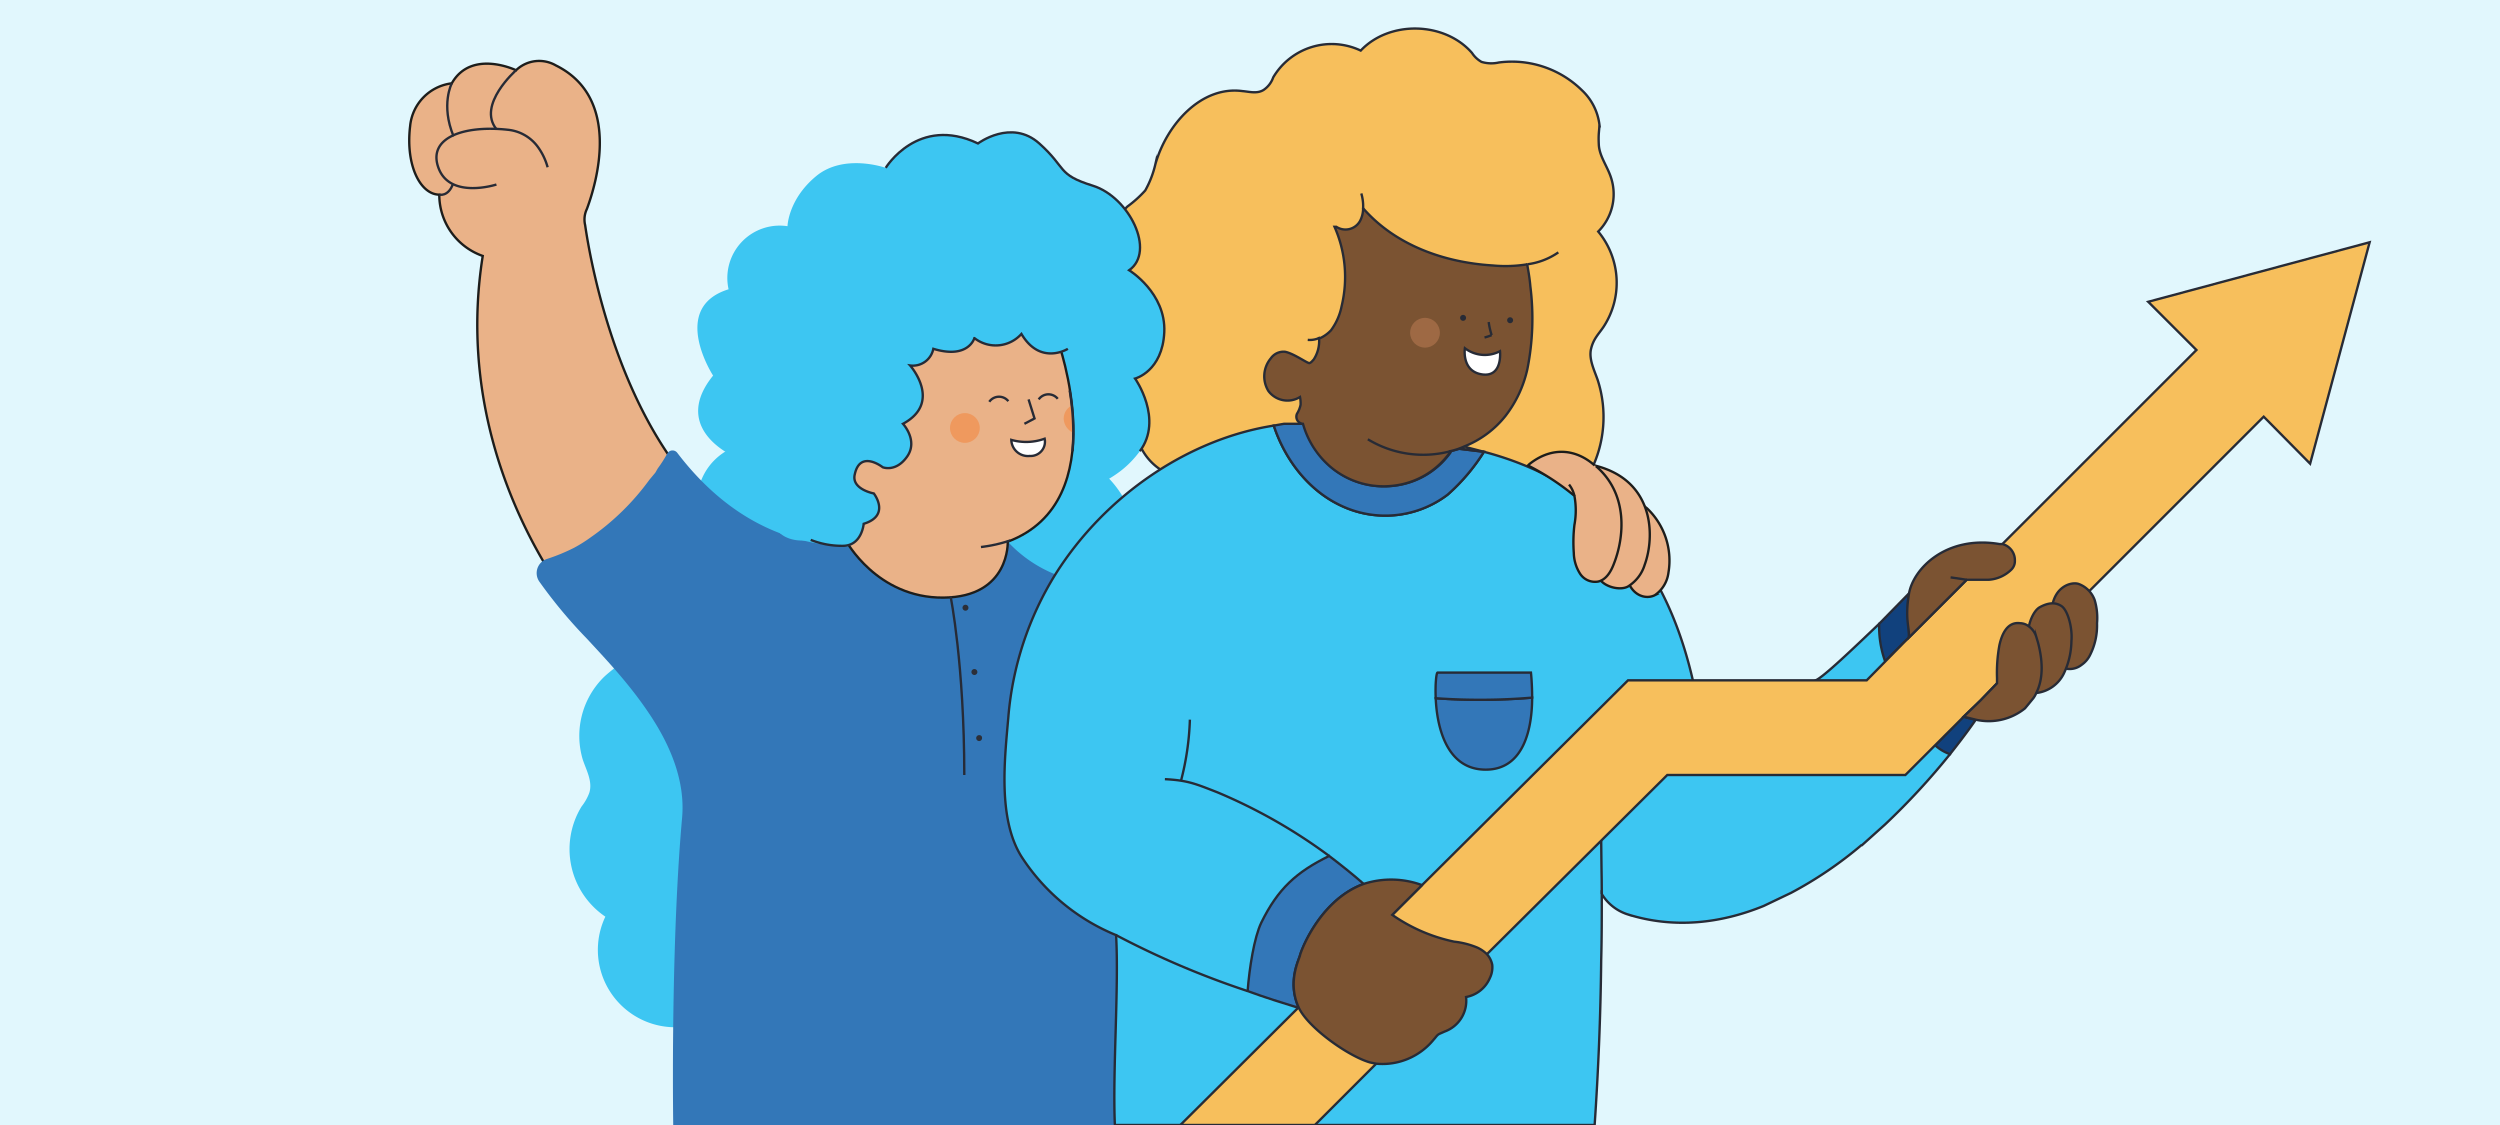 <svg id="Capa_1" data-name="Capa 1" xmlns="http://www.w3.org/2000/svg" viewBox="0 0 420 189"><defs><style>.cls-1{fill:#e1f7fd;}.cls-2{fill:#f7bf5c;}.cls-10,.cls-11,.cls-12,.cls-13,.cls-16,.cls-2,.cls-6,.cls-8{stroke:#272b36;}.cls-10,.cls-11,.cls-12,.cls-13,.cls-16,.cls-2,.cls-5,.cls-6,.cls-8{stroke-miterlimit:10;stroke-width:0.4px;}.cls-11,.cls-3{fill:#3dc6f2;}.cls-4{fill:#4377b6;}.cls-5{fill:#eab288;stroke:#1d1d1b;}.cls-6{fill:none;}.cls-12,.cls-7{fill:#3377b8;}.cls-8{fill:#fff;}.cls-9{fill:#ef995e;}.cls-10{fill:#70c69e;}.cls-13{fill:#7b5332;}.cls-14{fill:#272b36;}.cls-15{fill:#9e6944;}.cls-16{fill:#11417d;}.cls-17{fill:#2c2f38;}</style></defs><rect class="cls-1" width="420" height="189"/><path class="cls-2" d="M256.6,91.5a32.2,32.2,0,0,0,10.5-12.1,20.2,20.2,0,0,0,1.3-15.6c-.6-1.7-1.5-3.5-1.1-5.2s1.3-2.5,2.1-3.7a13.5,13.5,0,0,0-.9-16,8.9,8.9,0,0,0,2.2-8.9c-.6-2-2-3.7-2.1-5.7s.1-2.3.1-3.4a9.5,9.5,0,0,0-2.9-5.7,16.8,16.8,0,0,0-14-4.7,5.7,5.7,0,0,1-2.9-.1,4.6,4.6,0,0,1-1.6-1.5c-4.6-5.3-13.9-5.5-18.7-.4A11.4,11.4,0,0,0,213.9,13a4.2,4.2,0,0,1-1.6,2.1c-1.1.7-2.4.3-3.6.2-6.9-.9-12.7,5.6-14.6,12.3a16.7,16.7,0,0,1-1.7,4.4,19.3,19.3,0,0,1-3,2.7,10.3,10.3,0,0,0-2.8,9.6c.5,2,1.6,3.8,1.4,5.8a19,19,0,0,1-1.3,3.8,10.9,10.9,0,0,0,2,10.7,8,8,0,0,1,1.8,2.4c.6,1.3.2,2.7.2,4.1a9.5,9.5,0,0,0,8.4,9.3l42.8,20Z"/><path class="cls-3" d="M115.6,172.4A13,13,0,0,1,101.7,154a13.7,13.7,0,0,1-4-18.5,8.6,8.6,0,0,0,1.3-2.3c.6-1.9-.5-3.8-1.1-5.6a13.9,13.9,0,0,1,3.4-13.7c1.2-1.2,2.7-2.1,3.8-3.4,4.1-4.9,2.2-13,6.6-17.6,1.5-1.6,3.7-2.6,4.7-4.7s.6-3.8.9-5.8a10,10,0,0,1,11.4-7.9l54.5,3.3a17.3,17.3,0,0,1,6.6,8A32.2,32.2,0,0,1,192.1,96l-38.3,70.5Z"/><path class="cls-4" d="M161.3,110.3a105.9,105.9,0,0,0-16-6.7c-2.6-7.1-41-13.8-35.2-19.7V79.4h0l-1-1.6,1.4.9Z"/><path class="cls-4" d="M164.6,112.4l-3.3-2.1Z"/><path class="cls-5" d="M113.2,77.7a28.5,28.5,0,0,1-3.7,6,45.5,45.5,0,0,1-9.9,9.7c-3.2,2.1-1.9,4.6-5.7,5.1C85.1,85.3,77.5,65.7,81.1,43a10.9,10.9,0,0,1-7.3-10.3c-3.1,0-5.7-4.8-4.9-11.5a8,8,0,0,1,7-7.2c3.3-5.8,10.8-2.2,10.8-2.2a5.6,5.6,0,0,1,6.7-.8c11.1,5.5,6.8,19.8,5.2,24.1a4.1,4.1,0,0,0-.3,2.7C99.1,43.3,102.6,63,113.2,77.7Z"/><path class="cls-6" d="M83.4,31s-7.7,2.5-9.7-2.7S78,21,85.3,21.8a7.1,7.1,0,0,1,5,2.8A10.4,10.4,0,0,1,92,28.1"/><path class="cls-6" d="M73.8,32.7s1.5.4,2.3-1.8"/><path class="cls-6" d="M75.9,14s-1.9,3.6.3,8.9"/><path class="cls-6" d="M86.7,11.8s-6.6,5.8-3.3,9.9"/><path class="cls-7" d="M191.9,189H113.1c-.1-8-.2-32.8,1.5-51.7.5-5.9-1.8-11.7-5.2-16.9s-7.2-9.2-10.8-13.1a81.3,81.3,0,0,1-8-9.6,2.5,2.5,0,0,1,1.3-3.8A31.7,31.7,0,0,0,96.5,92a24.6,24.6,0,0,0,2.7-1.7,41.5,41.5,0,0,0,9.9-9.7l1-1.2.4-.7a21.3,21.3,0,0,0,1.6-2.5,1,1,0,0,1,1.7-.1c7.1,9.3,17.2,16.3,31.6,15.7l23.9-.8a22.2,22.2,0,0,0,8,5.5,15.8,15.8,0,0,0,10.6.5,8.6,8.6,0,0,0-.1,3.6c4.5,12.4-4.1,23.9-3.1,35.7a17.4,17.4,0,0,0,2.3,6.2l-2.2,1.3S196,171.3,191.9,189Z"/><path class="cls-3" d="M191.5,75.8c4-5.4-.8-12.2-.8-12.2s4.7-1.1,4.9-7.8-5.9-10.4-5.9-10.4c4.5-3.2,0-12.2-6.1-14.2s-4.2-2.9-9-7.1-10.3,0-10.3,0c-10.1-4.8-15.5,4.1-15.5,4.1s-7-2.5-11.7,1.4-4.8,8.4-4.8,8.4a8.8,8.8,0,0,0-9.9,10.6c-10,3.1-2.6,14.5-2.6,14.5-6.8,8.4,2.3,12.9,2.9,13.3s.8,2.1.8,2.1c.1,4.7,3.7,5.6,4.9,6s1.1,2.1,1.1,2.1c.9,5.3,6.7,4.1,6.7,4.1a14.2,14.2,0,0,0,5.4,1c3.2,0,3.5-3.7,3.5-3.7h25.6s7.8,1.1,10.3-3.1S187.4,81.3,191.5,75.8Z"/><path class="cls-5" d="M177.7,57.2s9.8,27-8.4,33.8c0,0,.4,9.3-10.8,9.4s-16.4-9.6-16.4-9.6l-1.4-25,16-13.1,24.3.7Z"/><path class="cls-3" d="M178.3,47.6l-22.7-1.8-17.2,9.5-7.7,14.4,5.2,13-1.1.3,1.4,7.7a14.2,14.2,0,0,0,5.4,1c3.2,0,3.5-3.7,3.5-3.7,4.6-1.4,1.7-5.1,1.7-5.1s-3.8-.7-3.2-3.2c.9-4.2,4.7-1.2,4.7-1.2s2.2.9,4.1-1.8-.7-5.5-.7-5.5c6.7-3.6,1.2-9.8,1.2-9.8a3.5,3.5,0,0,0,3.9-2.8c5.9,1.8,6.9-1.8,6.9-1.8a5.8,5.8,0,0,0,7.9-.7c3.2,5.4,7.8,2.5,7.8,2.5l6.8-3.9Z"/><path class="cls-8" d="M175.5,73.7a9.1,9.1,0,0,1-5.6.2,2.8,2.8,0,0,0,3.1,2.7A2.4,2.4,0,0,0,175.5,73.7Z"/><polyline class="cls-6" points="172.8 67.1 173.8 70.3 172.1 71.2"/><path class="cls-6" d="M148.8,28.2s5.4-8.9,15.5-4.1c0,0,5.6-4.2,10.3,0s2.9,5.2,9,7.1,10.6,11,6.1,14.2c0,0,6.2,3.8,5.9,10.4s-4.9,7.8-4.9,7.8,4.8,6.8.8,12.2"/><circle class="cls-9" cx="162.1" cy="71.9" r="2.5"/><path class="cls-9" d="M178.7,70.3a2.7,2.7,0,0,0,1.6,2.4,34.6,34.6,0,0,0-.2-4.6A2.5,2.5,0,0,0,178.7,70.3Z"/><path class="cls-8" d="M169.7,90.8a24.1,24.1,0,0,1-4.9,1.1"/><path class="cls-6" d="M166.2,67.5a2,2,0,0,1,3.2-.1"/><path class="cls-6" d="M174.5,67.1a2,2,0,0,1,3.2-.1"/><path class="cls-6" d="M179.7,65.6a42.3,42.3,0,0,1,.5,10.2"/><path class="cls-10" d="M243.7,75.8l1.5-.4-26-3.3a15,15,0,0,0,4.4,6.4,13.8,13.8,0,0,0,10.5,3.1,13.5,13.5,0,0,0,9.5-5.6Z"/><path class="cls-11" d="M327.6,126.7a117.9,117.9,0,0,1-10.9,11.8l-3.9,3.5h-.1a66.1,66.1,0,0,1-11.8,8h0l-4.6,2.2c-7.1,2.9-15,3.9-22.9,1.4a7.9,7.9,0,0,1-4.3-3.4c0,3.6,0,7.4-.1,11.1-.1,9.6-.5,18.9-1.1,27.7H187.3c-.4-9,.7-23.3.2-31.9a34.5,34.5,0,0,1-15.9-13.2c-4-6.4-2.8-16.5-2.2-23.4a53.8,53.8,0,0,1,7.9-24c8.5-13.5,22.6-22.8,36.7-25,1.9,5.8,5.9,10.9,11.2,13.4a17.3,17.3,0,0,0,18-1.8,32.8,32.8,0,0,0,6.1-7.2c22.7,6,31.5,22.7,35.1,38.4l.7,4.2,13.7,1.2,6.2-5.4c1.2-.4,6.5-5.5,10.7-9.5l2.5,1.4,1.5,1.9,5.4,6.7,1.8,8.6Z"/><path class="cls-6" d="M269.1,150.2c0-3.1-.1-6.1-.1-9"/><path class="cls-6" d="M223.3,143.8a90,90,0,0,0-18.8-10.7c-3.6-1.4-4.9-2-8.8-2.2"/><path class="cls-12" d="M209.6,166.5c3,1.1,5.9,2,8.5,2.8h.1c-2-4.3,0-8,.2-8.8s3.3-9.3,10.7-12c-1.7-1.5-3.7-3.1-5.8-4.7-5.5,2.7-8.6,5.5-11.4,11.2C210.7,157.5,209.9,162.6,209.6,166.5Z"/><path class="cls-6" d="M209.6,166.5a145.4,145.4,0,0,1-22.1-9.4"/><path class="cls-6" d="M218.1,169.3h.1"/><path class="cls-6" d="M198.4,131.2a45.8,45.8,0,0,0,1.5-10.3"/><path class="cls-6" d="M218.5,68.7a18.7,18.7,0,0,0,.4,2.5"/><path class="cls-12" d="M214,71.5c1.9,5.8,5.9,10.9,11.2,13.4a17.3,17.3,0,0,0,18-1.8,32.8,32.8,0,0,0,6.1-7.2l-4.1-.5-1.5.4V76a13.5,13.5,0,0,1-9.5,5.6,13.8,13.8,0,0,1-10.5-3.1,15,15,0,0,1-4.4-6.4l-.3-.9h-3.3Z"/><path class="cls-6" d="M245.2,75.4l4.1.5-2.7-.7-.5-.2Z"/><path class="cls-6" d="M261.8,42.4a11.8,11.8,0,0,1-5.2,2"/><path class="cls-6" d="M228.7,32.5a7.7,7.7,0,0,1,.3,2.6"/><path class="cls-6" d="M221.8,56.7a3.9,3.9,0,0,1-2.1.4"/><path class="cls-13" d="M213.1,65.7a4,4,0,0,0,5.3,1,5.3,5.3,0,0,1,.1,1.3,4.7,4.7,0,0,1-.6,1.5,1.2,1.2,0,0,0,1,1.7h0a14.7,14.7,0,0,0,4.7,7.3,13.8,13.8,0,0,0,10.5,3.1,13.5,13.5,0,0,0,9.5-5.6v-.2a11.3,11.3,0,0,0,2.4-.8,16.6,16.6,0,0,0,6.9-5.1,19.8,19.8,0,0,0,3.7-7.9,43.2,43.2,0,0,0,.5-13.9c-.1-1.2-.3-2.4-.5-3.5v-.2a22.6,22.6,0,0,1-5.8.2c-8.2-.5-16.3-3.4-21.7-9.5H229a4.6,4.6,0,0,1-.5,2,2.8,2.8,0,0,1-4,1h-.3a20.9,20.9,0,0,1,1.2,13.3,10.1,10.1,0,0,1-1.8,4.1,5.9,5.9,0,0,1-1.8,1.3h-.2a5.7,5.7,0,0,1-.9,3.6c-.2.2-.4.5-.7.6s-2.6-1.6-4.1-1.9a2.6,2.6,0,0,0-2.4,1.1A4.7,4.7,0,0,0,213.1,65.7Z"/><path class="cls-14" d="M253.7,54.3a.5.5,0,1,0,0-1,.5.5,0,0,0,0,1Z"/><path class="cls-14" d="M245.8,53.9a.5.5,0,0,0,0-1,.5.5,0,1,0,0,1Z"/><path class="cls-6" d="M250.1,54.1a11.9,11.9,0,0,0,.5,2.2"/><path class="cls-6" d="M250.6,56.3a8.4,8.4,0,0,1-1.2.4"/><path class="cls-8" d="M252,59a5.5,5.5,0,0,1-5.9-.5s-.6,3.9,2.9,4.4S252,59,252,59Z"/><circle class="cls-15" cx="239.4" cy="55.9" r="2.5"/><path class="cls-6" d="M243.7,75.8a17.9,17.9,0,0,1-13.9-2"/><path class="cls-16" d="M315.7,104.8a17.3,17.3,0,0,0,1,6.3l4-4c.1-1.8-.5-4.1,0-7.4Z"/><path class="cls-16" d="M325.1,125.2a7.3,7.3,0,0,0,2.5,1.5c2.7-3.4,4.2-5.6,4.2-5.6v-.2l-2-.5h0Z"/><polyline class="cls-6" points="320.7 99.7 325.1 102.7 325.1 102.7 328.6 105.2 332.7 117.7 332.7 117.7 333.1 119 331.9 120.9"/><polygon class="cls-2" points="398.1 40.7 388.1 77.9 380.3 70 351 99.3 340.7 109.7 335.5 114.8 332.7 117.7 332.7 117.7 329.9 120.4 329.9 120.4 326.9 123.4 320.1 130.2 280.1 130.2 249.8 160.3 231.2 178.7 220.9 189 198.3 189 218.1 169.3 218.2 169.3 238.9 148.7 273.5 114.3 313.6 114.3 319.7 108.1 320.7 107.1 325.1 102.7 325.1 102.7 330.4 97.4 336.4 91.4 369 58.8 360.9 50.7 398.1 40.7"/><path class="cls-13" d="M345.3,111.3a3.2,3.2,0,0,0,4.4.4,4.3,4.3,0,0,0,1.4-1.6,11,11,0,0,0,1.2-5.4,10.4,10.4,0,0,0-.4-3.9,4.5,4.5,0,0,0-2.7-2.7c-1.2-.4-4.1.4-4.5,4.2l.6,9Z"/><path class="cls-13" d="M340.9,106.9c-.5-1.2.5-4.2,1.8-4.9s2.5-.9,3.6-.2,1.9,3.7,1.7,5.9a13.1,13.1,0,0,1-1.3,5.5,5.9,5.9,0,0,1-4.4,3.2h-2.1Z"/><path class="cls-13" d="M329.9,120.4l2,.5a9.7,9.7,0,0,0,8.3-1.9l1.4-1.7a4.1,4.1,0,0,0,.5-.9c1.3-2.6,1-5.7.3-8.4l-.3-1a3.4,3.4,0,0,0-1.3-1.8,2.4,2.4,0,0,0-1.4-.5c-2.2-.3-3.1,1.9-3.5,3.7a25.5,25.5,0,0,0-.4,5.5v.9l-2.8,2.9h0Z"/><path class="cls-13" d="M320.7,107.1l9.7-9.7h3.7a6,6,0,0,0,3.8-1.7,2,2,0,0,0,.6-1.5,2.8,2.8,0,0,0-2.1-2.8h-.5c-8.9-1.5-14.5,4.1-15.2,8.4S320.8,105.3,320.7,107.1Z"/><path class="cls-13" d="M218.2,169.3h0c1.6,3.4,8.4,8.2,12,9.2l1,.2a11.1,11.1,0,0,0,9.7-4.1c.3-.3.5-.7.9-.9l.9-.4a5.5,5.5,0,0,0,3.6-5.8,5.4,5.4,0,0,0,4-3.2,4.1,4.1,0,0,0,.4-2.2,3.8,3.8,0,0,0-.9-1.8,5.7,5.7,0,0,0-1.6-1.1,14,14,0,0,0-3.9-1,28.4,28.4,0,0,1-10.4-4.5l5-5h0a15,15,0,0,0-9.8-.2c-7.4,2.7-10.6,11.4-10.7,12S216.2,165,218.2,169.3Z"/><path class="cls-8" d="M330.4,97.4l-2.7-.4"/><path class="cls-5" d="M273.4,97.4c.9,2.8,3.2,3.3,4.6,2.6a5.4,5.4,0,0,0,2.3-3.8,12.1,12.1,0,0,0-3.6-10.8l-2.4-1.8-.9,13.8Z"/><path class="cls-5" d="M267.9,78.2c10.2,2.5,10.1,12.1,8.4,16.7a6.5,6.5,0,0,1-2.6,3.5c-1.3,1-4.6.2-5.2-1.6L266.9,79Z"/><path class="cls-5" d="M267.9,78.2c-2.9-2.6-7-3.4-11-.2l-.2.2a41.8,41.8,0,0,1,7.8,5.1,13.4,13.4,0,0,1,0,4.9,24.8,24.8,0,0,0-.1,4.7,6.7,6.7,0,0,0,1,3.4,3,3,0,0,0,3.1,1.4c1.3-.3,2.1-1.6,2.6-2.9,1.8-4.5,2.5-11.8-3-16.5"/><path class="cls-5" d="M264.5,83.3a4.8,4.8,0,0,0-.9-1.9"/><path class="cls-6" d="M159.7,100.2s2.3,11.4,2.3,30"/><path class="cls-17" d="M162.2,102.6a.5.5,0,0,0,0-1,.5.5,0,0,0,0,1Z"/><path class="cls-17" d="M164.5,124.5c.6,0,.7-1,0-1a.5.5,0,0,0,0,1Z"/><path class="cls-17" d="M163.7,113.4a.5.5,0,1,0,0-1,.5.5,0,0,0,0,1Z"/><path class="cls-12" d="M241.2,117.3c.2,4.8,1.8,12,8.4,12s7.8-7.3,7.8-12.1A104.5,104.5,0,0,1,241.2,117.3Z"/><path class="cls-12" d="M241.2,117.3a104.5,104.5,0,0,0,16.2-.1c0-2.4-.2-4.2-.2-4.2H241.5C241.3,113.1,241.1,114.9,241.2,117.3Z"/><path class="cls-6" d="M136.2,90.7a14.2,14.2,0,0,0,5.4,1c3.2,0,3.5-3.7,3.5-3.7,4.6-1.4,1.7-5.1,1.7-5.1s-3.8-.7-3.2-3.2c.9-4.2,4.7-1.2,4.7-1.2s2.2.9,4.1-1.8-.7-5.5-.7-5.5c6.7-3.6,1.2-9.8,1.2-9.8a3.5,3.5,0,0,0,3.9-2.8c5.9,1.8,6.9-1.8,6.9-1.8a5.8,5.8,0,0,0,7.9-.7c3.2,5.4,7.8,2.5,7.8,2.5"/></svg>